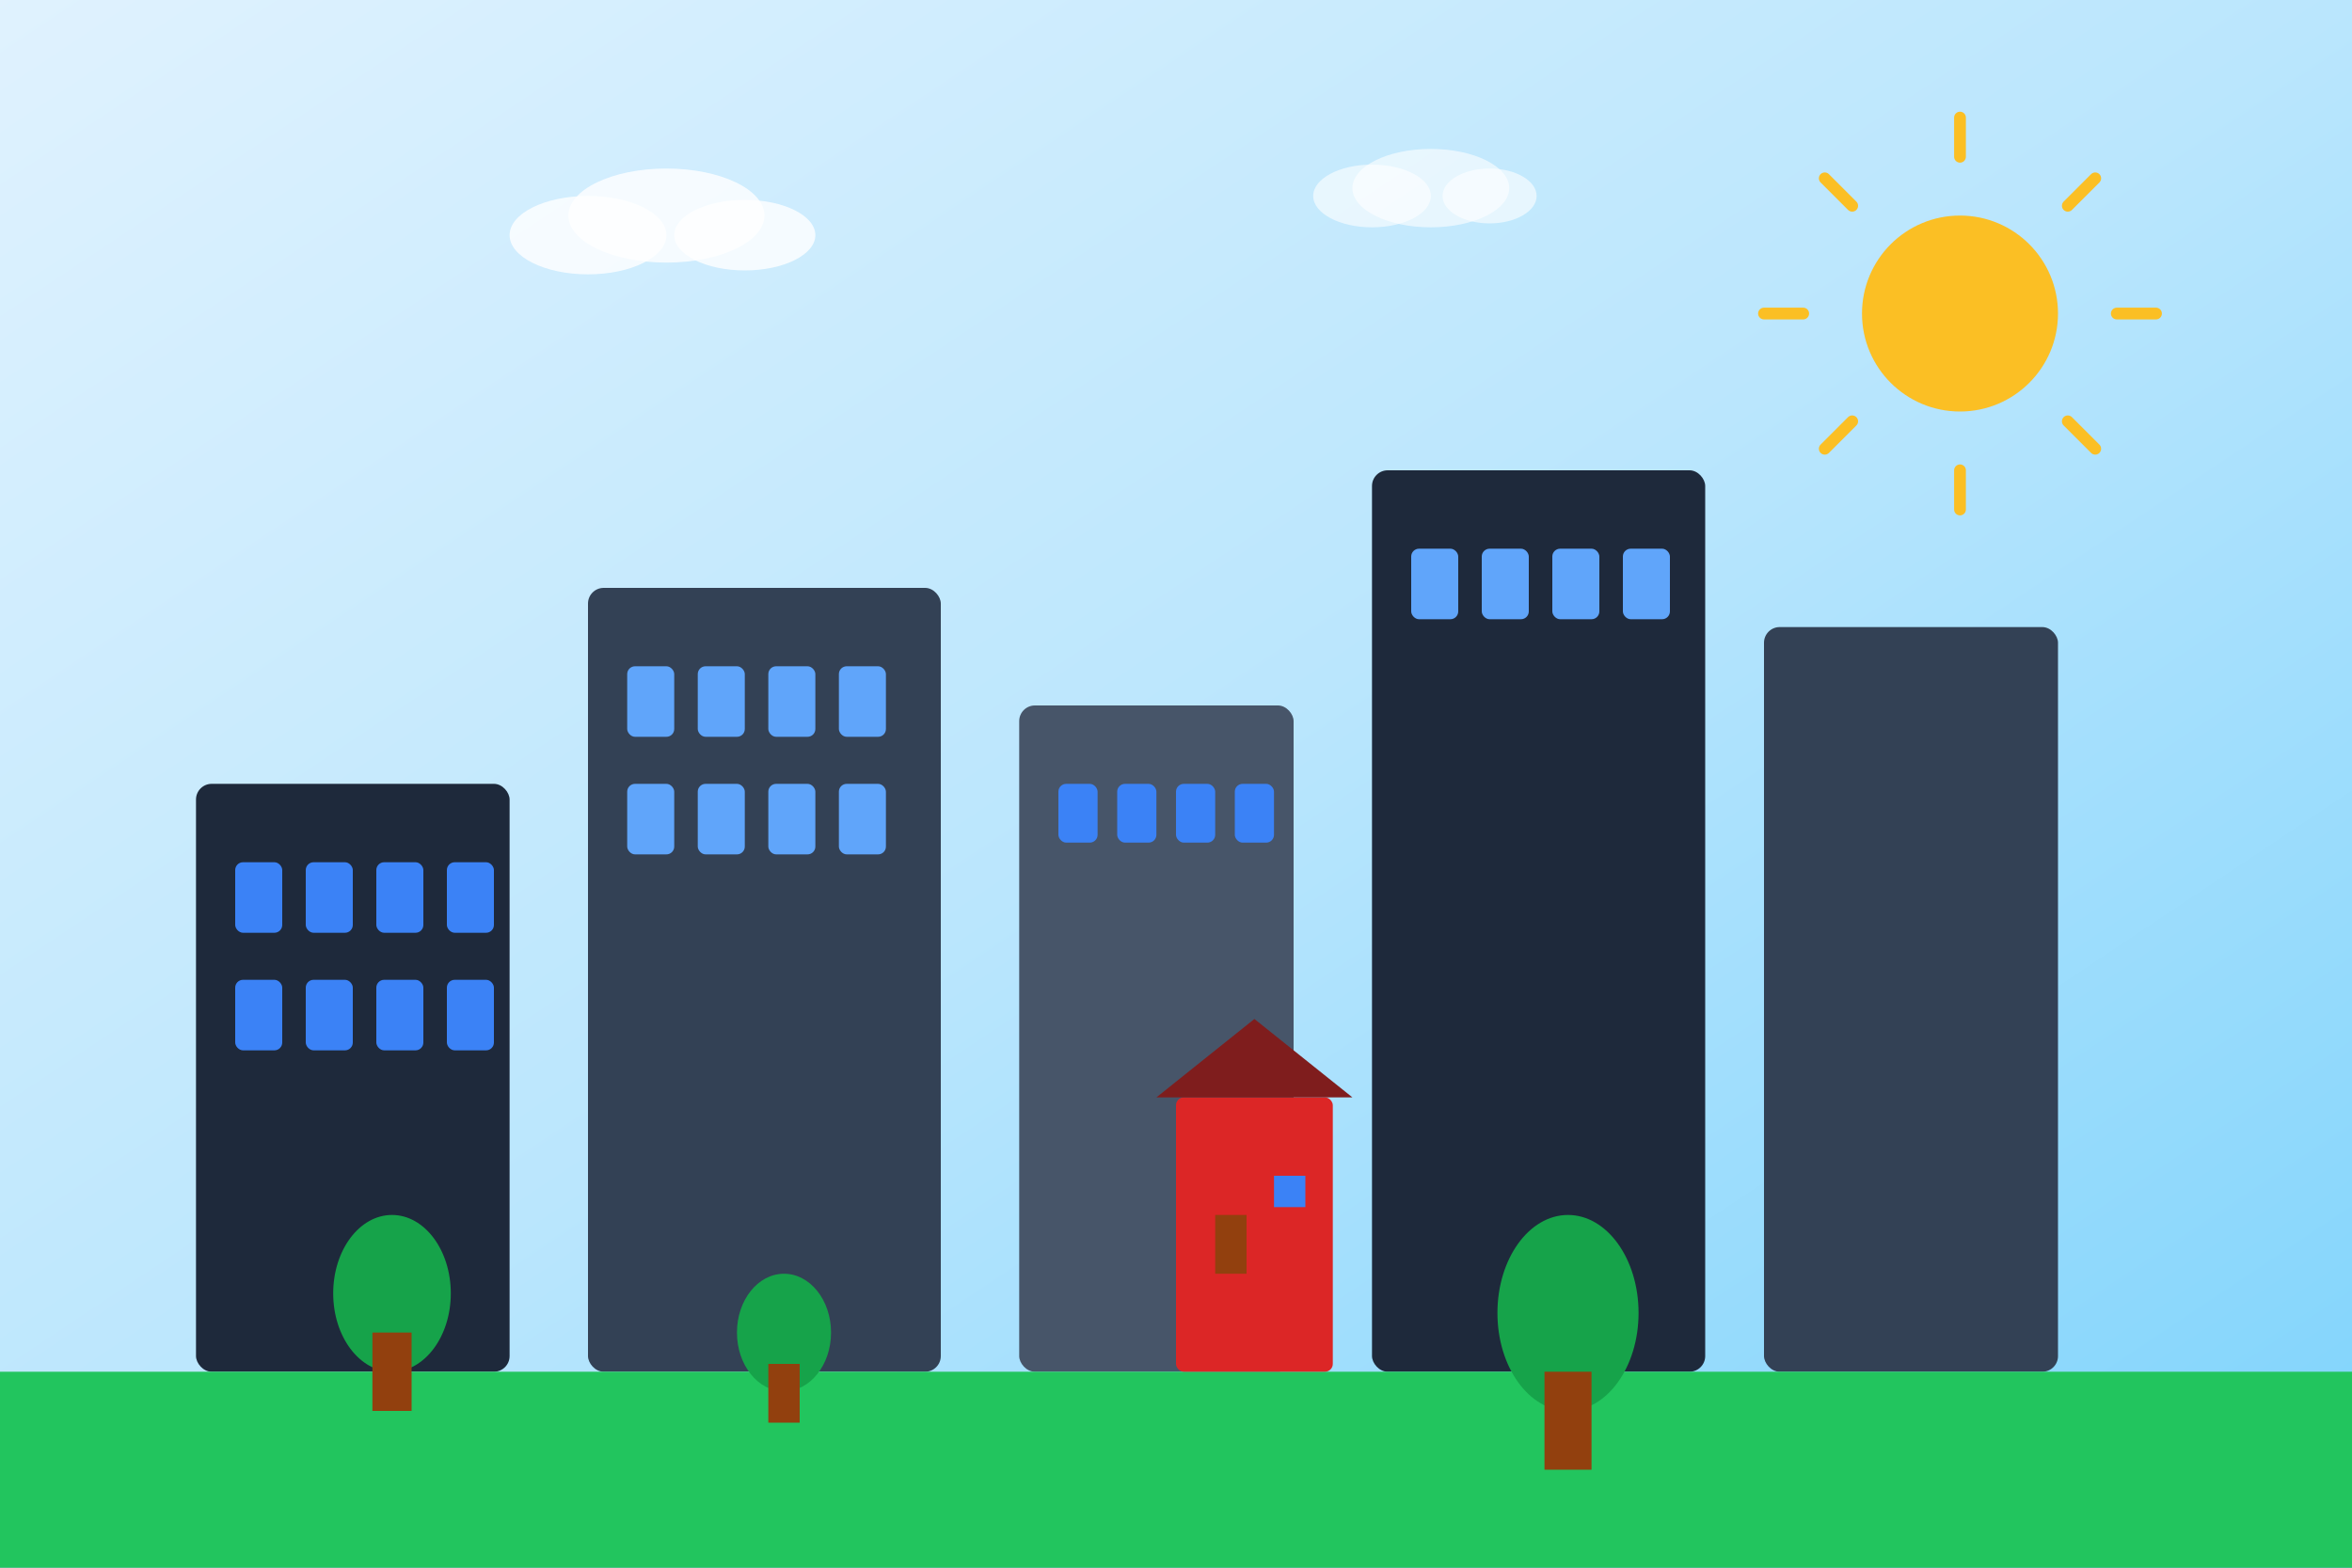 <svg width="600" height="400" viewBox="0 0 600 400" fill="none" xmlns="http://www.w3.org/2000/svg">
  <rect x="0" y="0" width="600" height="400" fill="#333333" stroke="none"/>
  <!-- Background -->
  <rect width="600" height="400" fill="url(#heroGradient)"/>
  
  <!-- Buildings -->
  <rect x="50" y="200" width="80" height="150" fill="#1e293b" rx="4"/>
  <rect x="150" y="150" width="90" height="200" fill="#334155" rx="4"/>
  <rect x="260" y="180" width="70" height="170" fill="#475569" rx="4"/>
  <rect x="350" y="120" width="85" height="230" fill="#1e293b" rx="4"/>
  <rect x="450" y="160" width="75" height="190" fill="#334155" rx="4"/>
  
  <!-- Windows -->
  <rect x="60" y="220" width="12" height="18" fill="#3b82f6" rx="2"/>
  <rect x="78" y="220" width="12" height="18" fill="#3b82f6" rx="2"/>
  <rect x="96" y="220" width="12" height="18" fill="#3b82f6" rx="2"/>
  <rect x="114" y="220" width="12" height="18" fill="#3b82f6" rx="2"/>
  
  <rect x="60" y="250" width="12" height="18" fill="#3b82f6" rx="2"/>
  <rect x="78" y="250" width="12" height="18" fill="#3b82f6" rx="2"/>
  <rect x="96" y="250" width="12" height="18" fill="#3b82f6" rx="2"/>
  <rect x="114" y="250" width="12" height="18" fill="#3b82f6" rx="2"/>
  
  <rect x="160" y="170" width="12" height="18" fill="#60a5fa" rx="2"/>
  <rect x="178" y="170" width="12" height="18" fill="#60a5fa" rx="2"/>
  <rect x="196" y="170" width="12" height="18" fill="#60a5fa" rx="2"/>
  <rect x="214" y="170" width="12" height="18" fill="#60a5fa" rx="2"/>
  
  <rect x="160" y="200" width="12" height="18" fill="#60a5fa" rx="2"/>
  <rect x="178" y="200" width="12" height="18" fill="#60a5fa" rx="2"/>
  <rect x="196" y="200" width="12" height="18" fill="#60a5fa" rx="2"/>
  <rect x="214" y="200" width="12" height="18" fill="#60a5fa" rx="2"/>
  
  <!-- More windows for other buildings -->
  <rect x="270" y="200" width="10" height="15" fill="#3b82f6" rx="2"/>
  <rect x="285" y="200" width="10" height="15" fill="#3b82f6" rx="2"/>
  <rect x="300" y="200" width="10" height="15" fill="#3b82f6" rx="2"/>
  <rect x="315" y="200" width="10" height="15" fill="#3b82f6" rx="2"/>
  
  <rect x="360" y="140" width="12" height="18" fill="#60a5fa" rx="2"/>
  <rect x="378" y="140" width="12" height="18" fill="#60a5fa" rx="2"/>
  <rect x="396" y="140" width="12" height="18" fill="#60a5fa" rx="2"/>
  <rect x="414" y="140" width="12" height="18" fill="#60a5fa" rx="2"/>
  
  <!-- Sun -->
  <circle cx="500" cy="80" r="25" fill="#fbbf24"/>
  <path d="M500 40L500 30M500 130L500 120M540 80L550 80M450 80L460 80M527.5 52.5L534.5 45.5M465.5 114.5L472.5 107.5M527.5 107.5L534.5 114.5M465.5 45.5L472.5 52.5" stroke="#fbbf24" stroke-width="3" stroke-linecap="round"/>
  
  <!-- Clouds -->
  <ellipse cx="150" cy="60" rx="20" ry="10" fill="white" opacity="0.8"/>
  <ellipse cx="170" cy="55" rx="25" ry="12" fill="white" opacity="0.8"/>
  <ellipse cx="190" cy="60" rx="18" ry="9" fill="white" opacity="0.8"/>
  
  <ellipse cx="350" cy="50" rx="15" ry="8" fill="white" opacity="0.6"/>
  <ellipse cx="365" cy="48" rx="20" ry="10" fill="white" opacity="0.6"/>
  <ellipse cx="380" cy="50" rx="12" ry="7" fill="white" opacity="0.6"/>
  
  <!-- Ground -->
  <rect x="0" y="350" width="600" height="50" fill="#22c55e"/>
  
  <!-- Trees -->
  <ellipse cx="100" cy="330" rx="15" ry="20" fill="#16a34a"/>
  <rect x="95" y="340" width="10" height="20" fill="#92400e"/>
  
  <ellipse cx="200" cy="340" rx="12" ry="15" fill="#16a34a"/>
  <rect x="196" y="348" width="8" height="15" fill="#92400e"/>
  
  <ellipse cx="400" cy="335" rx="18" ry="25" fill="#16a34a"/>
  <rect x="394" y="350" width="12" height="25" fill="#92400e"/>
  
  <!-- Houses -->
  <rect x="300" y="280" width="40" height="70" fill="#dc2626" rx="2"/>
  <polygon points="295,280 320,260 345,280" fill="#7f1d1d"/>
  <rect x="310" y="310" width="8" height="15" fill="#92400e"/>
  <rect x="325" y="300" width="8" height="8" fill="#3b82f6"/>
  
  <!-- Gradient Definitions -->
  <defs>
    <linearGradient id="heroGradient" x1="0%" y1="0%" x2="100%" y2="100%">
      <stop offset="0%" style="stop-color:#e0f2fe;stop-opacity:1" />
      <stop offset="50%" style="stop-color:#bae6fd;stop-opacity:1" />
      <stop offset="100%" style="stop-color:#7dd3fc;stop-opacity:1" />
    </linearGradient>
  </defs>
</svg>
